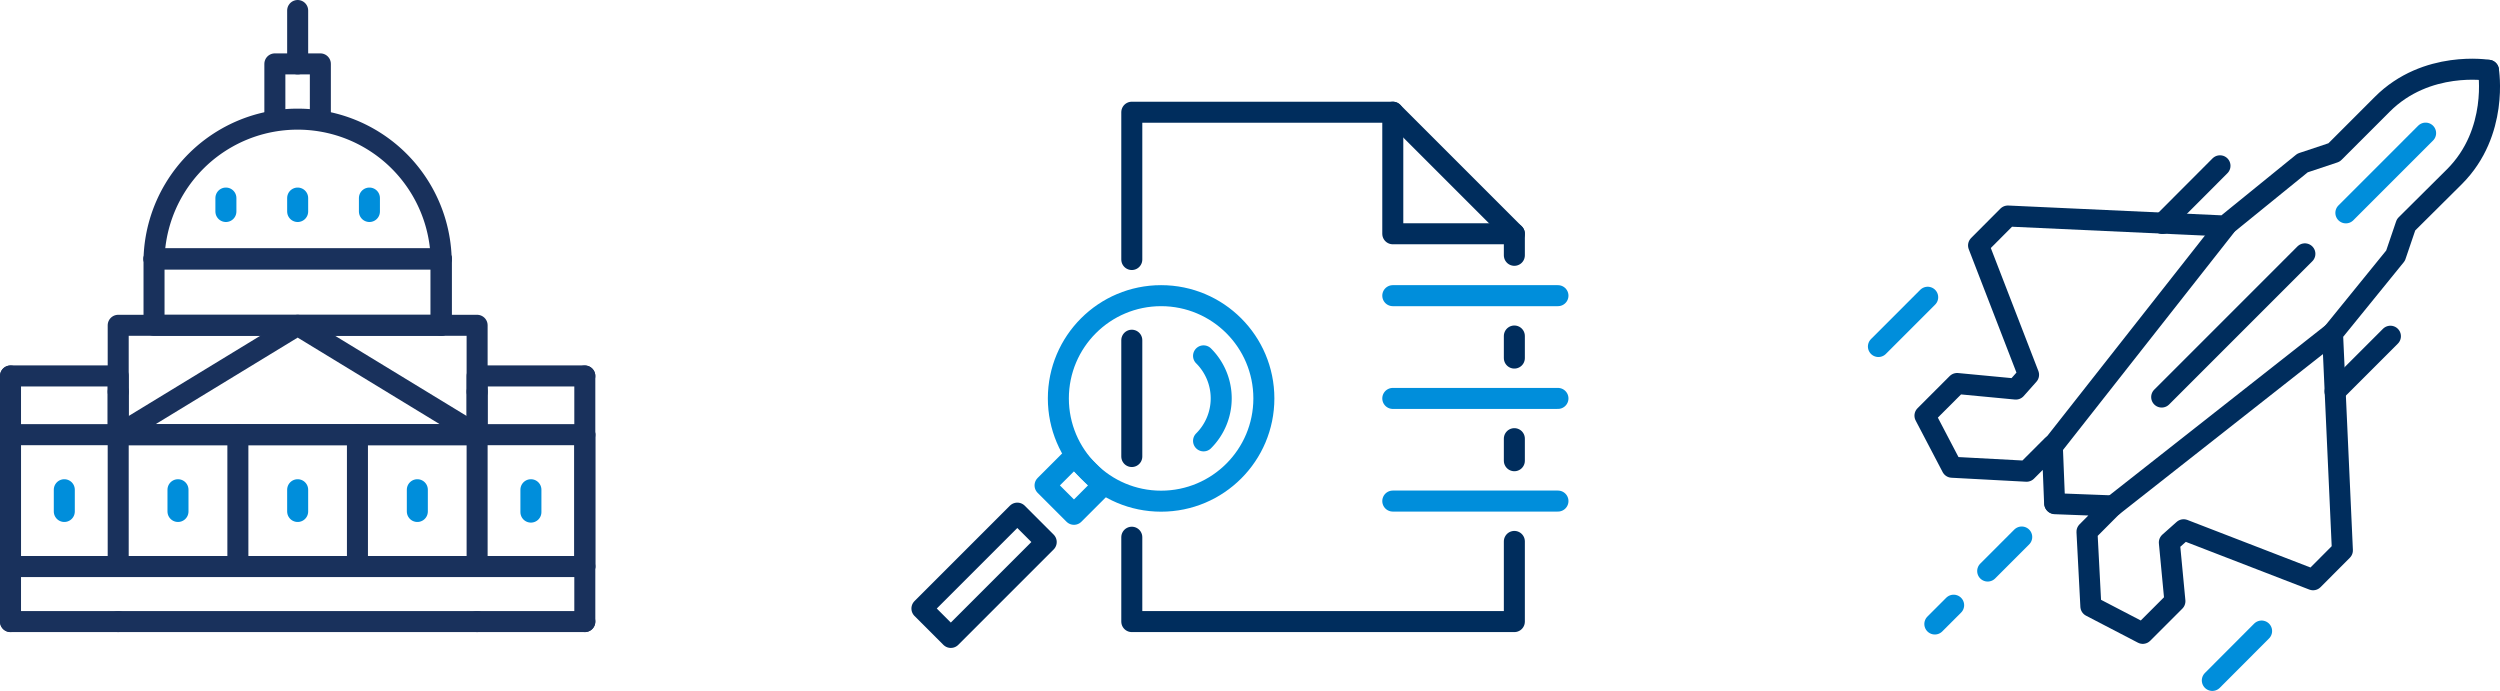 <svg id="Layer_1" data-name="Layer 1" xmlns="http://www.w3.org/2000/svg" viewBox="0 0 237.94 65.76"><defs><style>.cls-1,.cls-2,.cls-3{fill:none;stroke-linecap:round;stroke-linejoin:round;stroke-width:2px;}.cls-1{stroke:#002d5d;}.cls-2{stroke:#008edb;}.cls-3{stroke:#19315c;}</style></defs><path class="cls-1" d="M236.84,6.69s1,5.9-3.24,10.13L229,21.39l-1,2.94-6,7.39.94,20.66-2.79,2.8-12.32-4.76-1.36,1.21.53,5.59-3.06,3.06L199,57.71l-.37-7.1,2.45-2.46-5.5-.21"/><path class="cls-1" d="M236.84,6.69s-5.89-1-10.12,3.25l-4.57,4.57-3,1-7.39,6-20.66-.95-2.79,2.8,4.76,12.31-1.21,1.36-5.59-.53-3.06,3.06,2.57,4.91,7.1.38,2.45-2.45.22,5.5"/><line class="cls-2" x1="230.86" y1="12.67" x2="223.27" y2="20.26"/><line class="cls-1" x1="219.37" y1="24.16" x2="205.74" y2="37.79"/><line class="cls-2" x1="192.42" y1="51.11" x2="189.18" y2="54.35"/><line class="cls-2" x1="183.47" y1="28.29" x2="178.78" y2="32.98"/><line class="cls-2" x1="215.25" y1="60.06" x2="210.56" y2="64.76"/><line class="cls-2" x1="185.94" y1="57.6" x2="184.15" y2="59.39"/><line class="cls-1" x1="221.99" y1="31.72" x2="201.1" y2="48.15"/><line class="cls-1" x1="211.81" y1="21.55" x2="195.38" y2="42.44"/><line class="cls-1" x1="222.24" y1="37.27" x2="227.51" y2="32"/><line class="cls-1" x1="205.81" y1="21.27" x2="211.29" y2="15.78"/><rect class="cls-3" x="14.66" y="24.64" width="27.33" height="6.32"/><line class="cls-3" x1="28.33" y1="6.08" x2="28.33" y2="1"/><polyline class="cls-3" points="45.41 37.27 45.41 41.37 11.25 41.37 11.25 37.27"/><polyline class="cls-3" points="11.25 37.29 11.25 30.96 45.41 30.96 45.41 37.29"/><path class="cls-3" d="M14.66,24.64a13.67,13.67,0,0,1,27.33,0"/><polyline class="cls-3" points="30.49 11.15 30.49 6.08 26.16 6.08 26.16 11.15"/><line class="cls-2" x1="35.16" y1="20.13" x2="35.16" y2="18.85"/><line class="cls-2" x1="28.33" y1="20.13" x2="28.33" y2="18.85"/><line class="cls-2" x1="21.5" y1="20.13" x2="21.5" y2="18.85"/><line class="cls-3" x1="41.99" y1="30.96" x2="41.99" y2="24.64"/><line class="cls-3" x1="14.66" y1="24.64" x2="41.99" y2="24.64"/><line class="cls-2" x1="39.72" y1="48.68" x2="39.72" y2="46.61"/><line class="cls-3" x1="34.02" y1="53.92" x2="34.02" y2="41.37"/><line class="cls-3" x1="22.64" y1="53.92" x2="22.64" y2="41.37"/><line class="cls-2" x1="28.33" y1="48.68" x2="28.33" y2="46.61"/><line class="cls-2" x1="16.94" y1="48.68" x2="16.94" y2="46.61"/><line class="cls-3" x1="45.41" y1="41.37" x2="45.41" y2="53.92"/><line class="cls-3" x1="11.25" y1="41.37" x2="11.25" y2="53.92"/><polygon class="cls-3" points="28.33 30.96 11.25 41.37 45.41 41.37 28.33 30.96"/><line class="cls-3" x1="11.25" y1="53.92" x2="45.41" y2="53.92"/><line class="cls-3" x1="45.41" y1="59.16" x2="11.25" y2="59.16"/><polyline class="cls-3" points="55.66 35.78 45.41 35.78 45.41 41.37 55.66 41.37"/><line class="cls-2" x1="50.53" y1="48.74" x2="50.53" y2="46.61"/><line class="cls-3" x1="55.66" y1="41.37" x2="55.66" y2="53.92"/><line class="cls-3" x1="45.41" y1="53.92" x2="55.66" y2="53.92"/><line class="cls-3" x1="55.66" y1="59.16" x2="45.41" y2="59.16"/><polyline class="cls-3" points="1 35.78 11.25 35.78 11.25 41.37 1 41.37"/><line class="cls-2" x1="6.12" y1="46.61" x2="6.12" y2="48.68"/><line class="cls-3" x1="1" y1="41.37" x2="1" y2="53.92"/><line class="cls-3" x1="11.25" y1="53.92" x2="1" y2="53.92"/><line class="cls-3" x1="1" y1="59.16" x2="11.25" y2="59.16"/><line class="cls-3" x1="55.66" y1="35.79" x2="55.66" y2="59.16"/><line class="cls-3" x1="1" y1="35.79" x2="1" y2="59.16"/><polyline class="cls-1" points="144.13 24.3 144.13 22.25 132.56 10.68 107.72 10.68 107.72 24.7"/><line class="cls-1" x1="144.13" y1="34.08" x2="144.13" y2="31.98"/><line class="cls-1" x1="144.13" y1="43.85" x2="144.13" y2="41.75"/><polyline class="cls-1" points="107.72 51.13 107.72 59.16 144.13 59.16 144.13 51.53"/><polyline class="cls-1" points="132.56 10.68 132.56 22.25 144.13 22.25"/><circle class="cls-2" cx="110.51" cy="37.92" r="9.78"/><path class="cls-2" d="M114.55,33.87a5.71,5.71,0,0,1,0,8.09"/><rect class="cls-1" x="91.72" y="48.34" width="3.89" height="12.84" transform="translate(66.15 -50.2) rotate(45)"/><rect class="cls-2" x="100.27" y="44.26" width="3.89" height="3.89" transform="translate(62.61 -58.75) rotate(45)"/><line class="cls-1" x1="107.72" y1="32.38" x2="107.72" y2="43.45"/><line class="cls-2" x1="132.56" y1="28.14" x2="148.28" y2="28.14"/><line class="cls-2" x1="132.56" y1="47.69" x2="148.28" y2="47.69"/><line class="cls-2" x1="132.56" y1="37.92" x2="148.28" y2="37.92"/></svg>